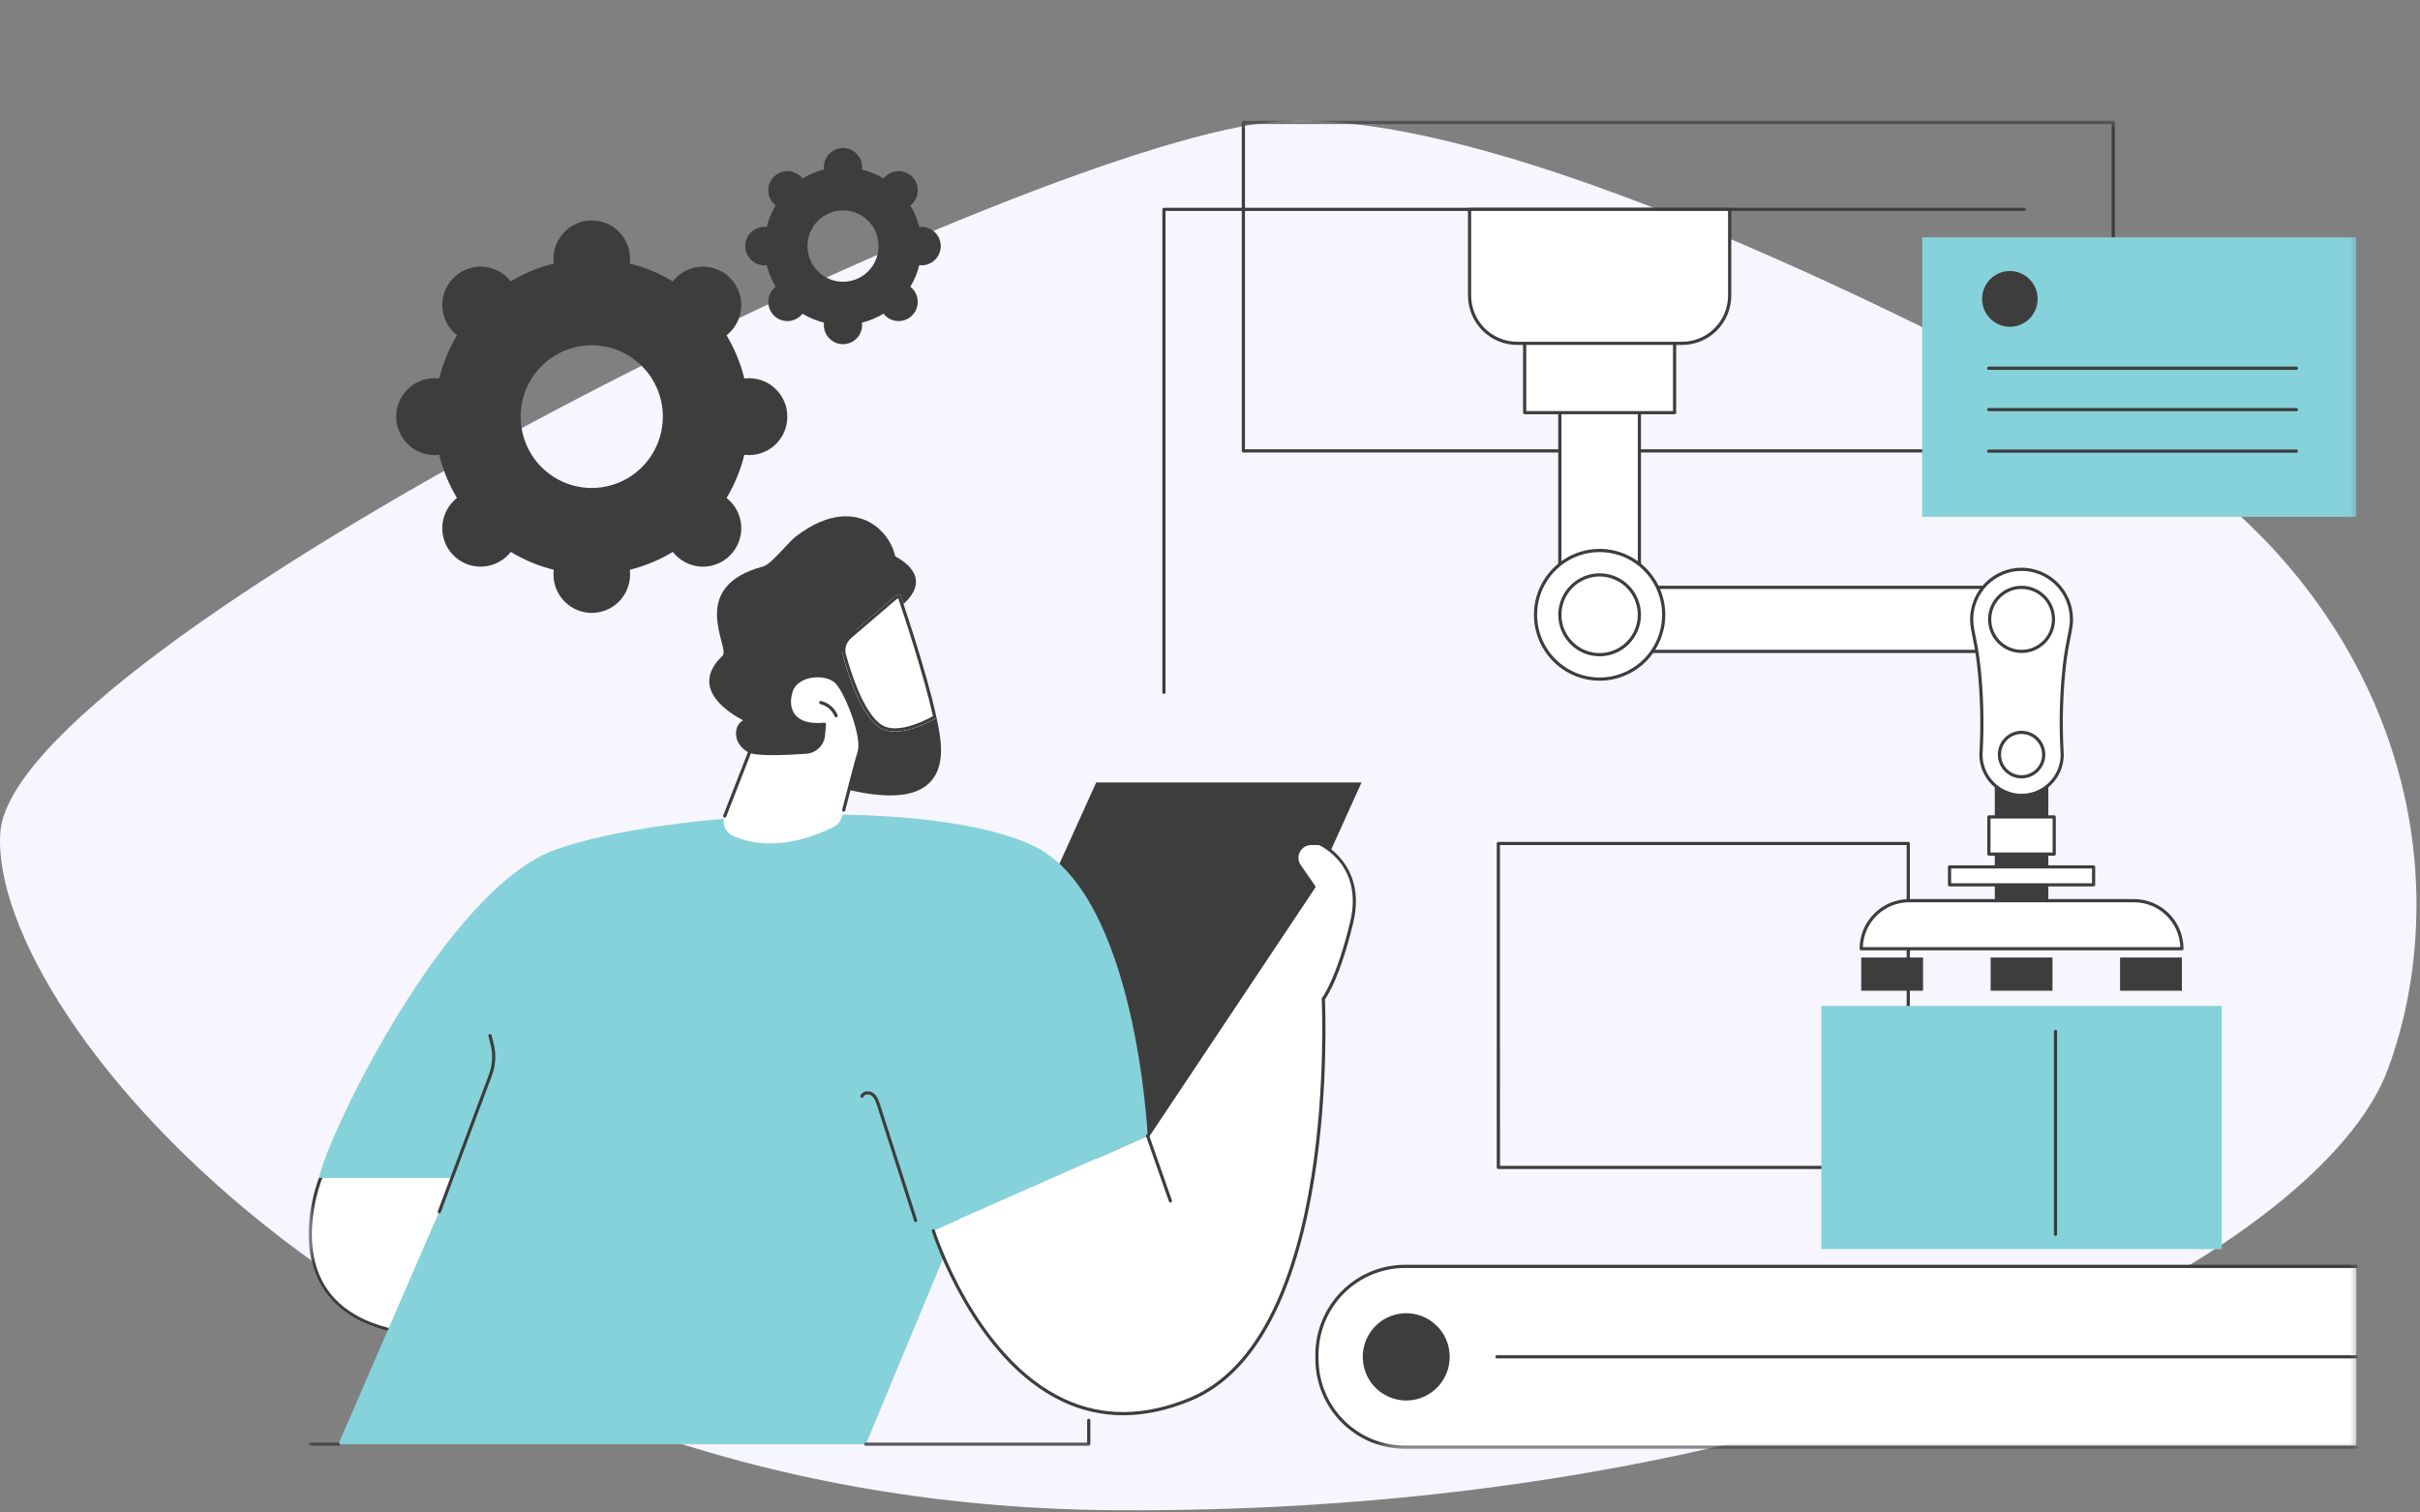 <svg width="328" height="205" viewBox="0 0 328 205" fill="none" xmlns="http://www.w3.org/2000/svg">
<rect x="0" y="0" width="328" height="205" fill="#808080" stroke="none"/>
<path d="M327.404 126.596C329.048 98.772 313.354 72.482 287.294 58.241C257.752 42.092 198.386 12.307 170.032 16.84C131.415 23.009 1.715 87.814 0.037 112.885C-1.64 137.956 53.344 203.917 150.724 204.688C248.103 205.46 314.423 169.973 323.658 144.902C325.802 139.082 327.036 132.903 327.408 126.6L327.404 126.596Z" fill="#F7F5FD"/>
<mask id="mask0_781_1068" style="mask-type:luminance" maskUnits="userSpaceOnUse" x="41" y="16" width="279" height="181">
<path d="M319.577 16.376H41.818V196.376H319.577V16.376Z" fill="white"/>
</mask>
<g mask="url(#mask0_781_1068)">
<path d="M43.222 159.659C43.222 159.659 35.354 179.08 56.875 181.128L69.019 155.976L48.106 152.511L43.222 159.659Z" fill="white"/>
<path d="M48.307 152.983L68.379 156.308L56.616 180.667C50.45 180.026 46.208 177.855 44.006 174.213C40.466 168.36 43.36 160.502 43.605 159.862L48.307 152.983ZM48.111 152.511L43.227 159.659C43.227 159.659 35.359 179.08 56.879 181.128L69.023 155.976L48.111 152.511Z" fill="#3D3D3D"/>
<path d="M161.484 157.027H125.523L148.582 106.049H184.541L161.484 157.027Z" fill="#3D3D3D"/>
<path d="M45.858 195.756H117.358L130.052 165.211L155.557 153.971C155.557 153.971 154.019 121.397 140.168 114.697C126.317 107.997 90.305 109.904 75.426 115.109C60.548 120.314 44.592 153.448 43.226 159.658H61.505L45.858 195.756Z" fill="#86D2DA"/>
<path d="M59.541 164.469C59.515 164.468 59.49 164.464 59.465 164.455C59.412 164.435 59.368 164.394 59.345 164.342C59.321 164.289 59.319 164.23 59.339 164.176L66.261 145.663C66.757 144.342 66.836 142.9 66.487 141.532L66.202 140.413C66.196 140.385 66.194 140.357 66.198 140.328C66.202 140.3 66.211 140.273 66.226 140.249C66.24 140.224 66.259 140.202 66.282 140.185C66.305 140.168 66.331 140.156 66.359 140.149C66.414 140.135 66.472 140.144 66.521 140.173C66.57 140.202 66.606 140.25 66.62 140.305L66.904 141.425C67.276 142.877 67.192 144.409 66.665 145.813L59.743 164.328C59.727 164.369 59.7 164.405 59.664 164.43C59.628 164.455 59.584 164.468 59.541 164.469Z" fill="#3D3D3D"/>
<path d="M124.105 165.646C124.059 165.646 124.015 165.632 123.978 165.604C123.941 165.578 123.913 165.539 123.9 165.495L118.87 149.846C118.69 149.282 118.509 148.793 118.129 148.507C118.02 148.43 117.896 148.377 117.765 148.353C117.634 148.33 117.499 148.335 117.37 148.37C117.295 148.388 117.225 148.423 117.165 148.473C117.105 148.523 117.058 148.587 117.027 148.658C117.017 148.685 117.002 148.709 116.982 148.73C116.963 148.75 116.939 148.767 116.913 148.778C116.887 148.789 116.859 148.795 116.831 148.796C116.803 148.797 116.774 148.791 116.748 148.781C116.721 148.771 116.698 148.755 116.677 148.736C116.657 148.716 116.64 148.693 116.629 148.666C116.617 148.641 116.611 148.612 116.611 148.584C116.61 148.556 116.615 148.527 116.626 148.501C116.68 148.366 116.765 148.247 116.874 148.152C116.982 148.057 117.113 147.989 117.253 147.954C117.446 147.901 117.647 147.893 117.844 147.929C118.041 147.964 118.227 148.044 118.389 148.16C118.908 148.554 119.124 149.223 119.281 149.713L124.311 165.363C124.328 165.418 124.323 165.477 124.297 165.528C124.271 165.579 124.226 165.617 124.171 165.635C124.15 165.642 124.127 165.646 124.105 165.646Z" fill="#3D3D3D"/>
<path d="M126.505 166.818L155.557 153.971L178.086 120.201L176.126 117.377C175.923 117.086 175.804 116.744 175.782 116.389C175.76 116.034 175.834 115.68 175.998 115.365C176.162 115.05 176.409 114.786 176.712 114.602C177.015 114.418 177.362 114.32 177.716 114.32H178.804C178.804 114.32 185.118 117.048 183.197 125.035C181.276 133.024 179.353 135.37 179.353 135.37C179.353 135.37 181.686 181.127 161.373 189.629C136.837 199.9 126.505 166.818 126.505 166.818Z" fill="white"/>
<path d="M152.241 191.821C149.405 191.824 146.603 191.197 144.037 189.985C131.856 184.293 126.353 167.057 126.299 166.884C126.282 166.829 126.287 166.769 126.314 166.718C126.34 166.668 126.386 166.629 126.441 166.612C126.495 166.595 126.554 166.601 126.604 166.627C126.655 166.654 126.693 166.699 126.711 166.754C126.764 166.926 132.213 183.982 144.22 189.594C149.449 192.038 155.193 191.983 161.291 189.429C165.873 187.512 169.665 183.489 172.557 177.474C174.883 172.64 176.635 166.521 177.768 159.285C179.698 146.948 179.141 135.496 179.141 135.383C179.138 135.33 179.155 135.277 179.19 135.235C179.208 135.211 181.108 132.808 182.99 124.986C184.787 117.517 179.332 114.8 178.761 114.538H177.719C177.404 114.535 177.094 114.62 176.824 114.784C176.554 114.948 176.336 115.184 176.192 115.466C176.043 115.746 175.975 116.061 175.995 116.377C176.015 116.693 176.122 116.997 176.305 117.254L178.265 120.08C178.29 120.115 178.303 120.158 178.303 120.202C178.303 120.245 178.29 120.288 178.265 120.324L155.736 154.092C155.704 154.139 155.655 154.171 155.6 154.182C155.545 154.193 155.489 154.182 155.441 154.152C155.395 154.12 155.363 154.071 155.352 154.016C155.341 153.961 155.352 153.904 155.383 153.857L177.83 120.21L175.954 117.506C175.726 117.184 175.591 116.803 175.567 116.409C175.541 116.014 175.627 115.62 175.813 115.271C175.992 114.918 176.266 114.623 176.603 114.418C176.94 114.213 177.328 114.106 177.722 114.11H178.81C178.839 114.11 178.869 114.116 178.896 114.127C178.96 114.155 185.353 117.021 183.411 125.093C181.647 132.407 179.907 135.004 179.578 135.446C179.625 136.493 180.051 147.515 178.2 159.348C177.06 166.626 175.295 172.789 172.952 177.662C170.012 183.777 166.145 187.872 161.462 189.832C158.285 191.157 155.203 191.821 152.241 191.821Z" fill="#3D3D3D"/>
<path d="M158.635 162.989C158.59 162.99 158.546 162.976 158.51 162.95C158.473 162.924 158.446 162.887 158.431 162.845L155.351 154.043C155.332 153.989 155.336 153.929 155.36 153.877C155.385 153.826 155.429 153.786 155.483 153.767C155.537 153.749 155.597 153.752 155.648 153.777C155.699 153.802 155.739 153.846 155.758 153.9L158.838 162.702C158.847 162.728 158.851 162.757 158.85 162.785C158.849 162.813 158.841 162.841 158.829 162.867C158.817 162.893 158.8 162.916 158.779 162.934C158.758 162.953 158.733 162.968 158.707 162.978C158.683 162.986 158.659 162.989 158.635 162.989Z" fill="#3D3D3D"/>
<path d="M107.328 87.103C107.328 87.103 113.982 71.922 120.553 75.005C127.564 78.291 122.157 82.08 122.157 82.08C122.157 82.08 124.711 85.057 119.071 86.073C117.866 86.29 113.764 89.599 112.579 89.734C108.232 90.229 107.328 87.103 107.328 87.103Z" fill="#3D3D3D"/>
<path d="M127.5 100.666C127.423 99.751 127.223 98.59 126.942 97.291C124.63 98.583 121.125 100.035 119.041 98.464C115.732 95.968 113.846 87.22 113.846 87.22L121.296 80.827L106.929 87.068C106.929 87.068 98.573 102.019 111.689 106.127C124.804 110.234 127.962 106.22 127.5 100.666Z" fill="#3D3D3D"/>
<path d="M119.041 98.464C121.125 100.038 124.628 98.583 126.941 97.291C125.516 90.701 122.006 80.524 122.006 80.524L121.297 80.832L115.023 86.211C114.664 86.519 114.398 86.922 114.258 87.375C114.118 87.827 114.109 88.311 114.232 88.768C114.94 91.403 116.606 96.627 119.041 98.464Z" fill="white"/>
<path d="M121.748 81.107C122.423 83.096 125.179 91.359 126.453 97.068C124.999 97.855 123.016 98.715 121.318 98.715C120.506 98.715 119.828 98.519 119.302 98.118C116.921 96.323 115.254 90.906 114.648 88.66C114.547 88.281 114.555 87.88 114.671 87.505C114.787 87.13 115.005 86.795 115.302 86.54L121.53 81.204L121.748 81.107ZM122.006 80.524L121.297 80.832L115.023 86.211C114.664 86.519 114.399 86.922 114.258 87.375C114.118 87.827 114.108 88.31 114.231 88.768C114.942 91.398 116.608 96.622 119.043 98.459C119.69 98.951 120.475 99.148 121.318 99.148C123.189 99.148 125.35 98.181 126.943 97.29C125.516 90.701 122.006 80.525 122.006 80.525V80.524Z" fill="#3D3D3D"/>
<path d="M107.89 72.697C106.779 73.548 104.536 76.489 103.44 76.779C92.992 79.551 99.028 87.833 97.939 88.873C93.12 93.465 99.297 96.863 100.721 97.633C99.65 98.184 99.499 99.783 100.15 100.799C100.801 101.815 101.983 102.351 103.138 102.695C104.924 103.218 106.783 103.443 108.642 103.363C109.786 103.318 110.994 103.142 111.886 102.428C112.992 101.549 113.388 100.06 113.612 98.663C114.096 95.654 114.091 92.585 113.596 89.578C113.379 88.266 121.028 78.901 121.355 77.613C122.38 73.568 116.815 65.869 107.89 72.697Z" fill="#3D3D3D"/>
<path d="M99.287 113.251C101.579 114.326 106.187 115.415 112.992 112.08C113.274 111.941 113.523 111.742 113.72 111.496C113.917 111.25 114.059 110.964 114.136 110.658C114.675 108.52 115.967 103.435 116.453 101.911C117.075 99.963 114.846 94.141 113.485 92.567C112.123 90.993 107.962 91.258 107.211 93.727C106.461 96.195 107.559 98.601 111.737 98.165L111.612 99.627C111.56 100.232 111.295 100.798 110.863 101.224C110.432 101.65 109.863 101.907 109.259 101.949C106.747 102.124 102.8 102.307 101.647 101.834L98.223 110.605C98.032 111.099 98.036 111.648 98.234 112.14C98.431 112.631 98.808 113.028 99.287 113.251Z" fill="white"/>
<path d="M98.227 110.82C98.2 110.82 98.173 110.815 98.147 110.805C98.094 110.784 98.052 110.742 98.029 110.69C98.006 110.637 98.005 110.578 98.026 110.525L101.449 101.754C101.46 101.727 101.476 101.703 101.496 101.682C101.516 101.661 101.539 101.645 101.565 101.634C101.619 101.612 101.678 101.612 101.732 101.634C102.571 101.978 105.24 102.012 109.249 101.732C109.801 101.696 110.322 101.461 110.717 101.071C111.112 100.682 111.354 100.162 111.399 99.609L111.502 98.405C109.157 98.59 108.014 97.845 107.462 97.173C106.747 96.302 106.585 95.056 107.007 93.663C107.338 92.571 108.325 91.775 109.715 91.48C111.266 91.15 112.883 91.538 113.648 92.425C114.966 93.955 117.333 99.87 116.659 101.981C116.229 103.329 115.161 107.489 114.563 109.85C114.549 109.905 114.513 109.953 114.464 109.983C114.415 110.012 114.356 110.021 114.3 110.007C114.273 109.999 114.247 109.987 114.225 109.97C114.202 109.953 114.183 109.932 114.169 109.907C114.154 109.883 114.145 109.856 114.141 109.828C114.137 109.8 114.139 109.771 114.146 109.744C114.745 107.383 115.812 103.206 116.248 101.847C116.836 100.003 114.696 94.3 113.321 92.707C112.665 91.945 111.186 91.607 109.804 91.901C108.573 92.162 107.703 92.85 107.42 93.787C107.041 95.037 107.174 96.141 107.795 96.896C108.519 97.781 109.875 98.141 111.715 97.949C111.747 97.946 111.779 97.95 111.809 97.96C111.839 97.971 111.867 97.988 111.889 98.01C111.912 98.032 111.929 98.059 111.941 98.089C111.951 98.119 111.956 98.15 111.953 98.183L111.827 99.644C111.773 100.3 111.486 100.915 111.018 101.377C110.55 101.839 109.934 102.117 109.279 102.162C106.553 102.353 103.115 102.49 101.777 102.104L98.428 110.682C98.413 110.723 98.385 110.758 98.349 110.782C98.313 110.807 98.27 110.82 98.227 110.82Z" fill="#3D3D3D"/>
<path d="M113.323 97.231C113.28 97.231 113.237 97.217 113.201 97.193C113.165 97.168 113.138 97.133 113.122 97.093C112.956 96.683 112.694 96.319 112.359 96.03C112.024 95.742 111.626 95.538 111.196 95.436C111.14 95.424 111.092 95.39 111.061 95.342C111.031 95.293 111.02 95.235 111.033 95.179C111.045 95.123 111.079 95.074 111.127 95.043C111.176 95.013 111.234 95.002 111.29 95.014C111.789 95.129 112.254 95.364 112.642 95.698C113.031 96.033 113.334 96.457 113.523 96.934C113.533 96.961 113.539 96.989 113.538 97.018C113.538 97.046 113.532 97.074 113.521 97.1C113.509 97.126 113.493 97.149 113.473 97.169C113.452 97.189 113.428 97.204 113.402 97.215C113.377 97.225 113.35 97.231 113.323 97.231Z" fill="#3D3D3D"/>
<path d="M286.42 61.329H168.525C168.467 61.329 168.413 61.306 168.373 61.265C168.332 61.225 168.309 61.17 168.309 61.112V16.59C168.309 16.533 168.332 16.478 168.372 16.437C168.412 16.397 168.467 16.374 168.525 16.374H286.42C286.448 16.374 286.477 16.379 286.503 16.39C286.529 16.401 286.553 16.417 286.573 16.437C286.593 16.457 286.609 16.481 286.62 16.507C286.63 16.534 286.636 16.562 286.636 16.59V61.112C286.636 61.17 286.613 61.225 286.572 61.265C286.532 61.306 286.477 61.329 286.42 61.329ZM168.74 60.896H286.204V16.809H168.74V60.896Z" fill="#3D3D3D"/>
<path d="M157.758 94.06C157.701 94.06 157.646 94.037 157.605 93.997C157.565 93.956 157.542 93.901 157.542 93.844V28.38C157.542 28.323 157.565 28.268 157.605 28.227C157.646 28.186 157.701 28.164 157.758 28.164H274.343C274.4 28.164 274.455 28.187 274.495 28.227C274.535 28.268 274.558 28.323 274.559 28.38C274.559 28.437 274.536 28.493 274.495 28.533C274.455 28.574 274.4 28.596 274.343 28.596H157.973V93.844C157.973 93.901 157.951 93.956 157.91 93.997C157.87 94.037 157.815 94.06 157.758 94.06Z" fill="#3D3D3D"/>
<path d="M258.642 158.448H203.085C203.057 158.448 203.029 158.442 203.003 158.432C202.976 158.42 202.953 158.405 202.933 158.384C202.913 158.364 202.897 158.341 202.886 158.314C202.875 158.288 202.869 158.26 202.869 158.231V114.324C202.869 114.296 202.875 114.267 202.885 114.241C202.896 114.215 202.912 114.191 202.932 114.171C202.953 114.151 202.976 114.135 203.003 114.124C203.028 114.113 203.057 114.108 203.085 114.108H258.642C258.67 114.108 258.698 114.113 258.724 114.124C258.751 114.135 258.774 114.151 258.794 114.171C258.815 114.191 258.83 114.215 258.841 114.241C258.852 114.267 258.857 114.296 258.857 114.324V158.229C258.857 158.258 258.852 158.286 258.841 158.313C258.831 158.339 258.815 158.363 258.795 158.384C258.775 158.404 258.751 158.42 258.725 158.431C258.698 158.442 258.67 158.448 258.642 158.448ZM203.301 158.015H258.422V114.54H203.297L203.301 158.015Z" fill="#3D3D3D"/>
<path d="M190.427 171.644H319.363V196.16H190.427C187.263 196.16 184.228 194.899 181.991 192.653C179.753 190.408 178.496 187.363 178.496 184.188V183.615C178.496 180.44 179.753 177.395 181.991 175.15C184.228 172.904 187.263 171.644 190.427 171.644Z" fill="white"/>
<path d="M319.363 196.376H190.427C187.206 196.372 184.119 195.087 181.843 192.802C179.565 190.517 178.284 187.419 178.281 184.188V183.615C178.284 180.384 179.565 177.286 181.843 175.001C184.119 172.716 187.206 171.431 190.427 171.427H319.363C319.419 171.427 319.474 171.45 319.515 171.49C319.555 171.531 319.578 171.586 319.578 171.644C319.578 171.701 319.556 171.756 319.515 171.796C319.474 171.837 319.42 171.86 319.363 171.86H190.427C187.321 171.863 184.343 173.103 182.147 175.307C179.951 177.511 178.716 180.498 178.712 183.615V184.188C178.716 187.305 179.951 190.292 182.147 192.496C184.343 194.7 187.321 195.94 190.427 195.943H319.363C319.42 195.943 319.474 195.966 319.515 196.007C319.556 196.047 319.578 196.102 319.578 196.16C319.578 196.217 319.555 196.272 319.515 196.313C319.474 196.353 319.419 196.376 319.363 196.376Z" fill="#3D3D3D"/>
<path d="M319.362 184.117H202.895C202.838 184.117 202.783 184.095 202.743 184.054C202.703 184.014 202.68 183.958 202.68 183.901C202.68 183.844 202.703 183.789 202.743 183.748C202.783 183.708 202.838 183.685 202.895 183.685H319.362C319.419 183.685 319.474 183.708 319.514 183.748C319.554 183.789 319.577 183.844 319.578 183.901C319.578 183.958 319.555 184.014 319.514 184.054C319.474 184.095 319.419 184.117 319.362 184.117Z" fill="#3D3D3D"/>
<path d="M191.38 189.769C194.606 189.335 196.871 186.359 196.439 183.121C196.007 179.884 193.041 177.611 189.815 178.045C186.588 178.478 184.323 181.455 184.755 184.692C185.187 187.93 188.153 190.203 191.38 189.769Z" fill="#3D3D3D"/>
<path d="M53.703 56.469C53.703 57.153 53.837 57.831 54.097 58.464C54.357 59.096 54.74 59.671 55.222 60.155C55.704 60.639 56.276 61.023 56.906 61.285C57.537 61.547 58.212 61.682 58.894 61.682C59.104 61.681 59.314 61.666 59.523 61.64C60.032 63.702 60.847 65.676 61.941 67.496C61.774 67.625 61.616 67.764 61.466 67.913C60.984 68.397 60.602 68.971 60.341 69.603C60.08 70.235 59.946 70.912 59.946 71.596C59.946 72.28 60.08 72.957 60.341 73.589C60.602 74.221 60.984 74.795 61.466 75.278C61.948 75.762 62.52 76.146 63.15 76.407C63.779 76.669 64.454 76.804 65.136 76.804C65.817 76.804 66.492 76.669 67.122 76.407C67.751 76.146 68.323 75.762 68.805 75.278C68.954 75.129 69.093 74.969 69.222 74.802C71.035 75.899 73.003 76.716 75.058 77.228C75.031 77.437 75.017 77.648 75.016 77.859C75.016 79.241 75.562 80.566 76.536 81.543C77.508 82.521 78.829 83.071 80.205 83.073C81.583 83.073 82.904 82.523 83.879 81.546C84.853 80.568 85.4 79.242 85.4 77.859C85.399 77.648 85.385 77.437 85.358 77.228C87.414 76.716 89.381 75.899 91.194 74.802C91.324 74.969 91.463 75.129 91.611 75.278C92.093 75.762 92.665 76.146 93.295 76.407C93.924 76.669 94.599 76.804 95.281 76.804C95.962 76.804 96.637 76.669 97.267 76.407C97.896 76.146 98.469 75.762 98.95 75.278C99.432 74.795 99.814 74.221 100.075 73.589C100.336 72.957 100.471 72.28 100.471 71.596C100.471 70.912 100.336 70.235 100.075 69.603C99.814 68.971 99.432 68.397 98.95 67.913C98.8 67.764 98.642 67.625 98.476 67.496C99.567 65.676 100.38 63.702 100.888 61.64C101.097 61.666 101.307 61.681 101.517 61.682C102.2 61.683 102.876 61.548 103.506 61.287C104.137 61.025 104.71 60.641 105.193 60.157C105.675 59.673 106.058 59.098 106.319 58.465C106.58 57.832 106.713 57.154 106.712 56.469C106.712 55.785 106.578 55.107 106.317 54.474C106.056 53.843 105.673 53.268 105.19 52.785C104.708 52.301 104.135 51.918 103.505 51.656C102.875 51.395 102.199 51.261 101.517 51.261C101.307 51.263 101.097 51.277 100.888 51.303C100.379 49.24 99.564 47.266 98.471 45.447C98.637 45.317 98.796 45.178 98.945 45.029C99.427 44.546 99.81 43.972 100.071 43.34C100.332 42.709 100.466 42.031 100.466 41.347C100.466 40.663 100.332 39.986 100.071 39.355C99.81 38.723 99.427 38.149 98.945 37.665C98.464 37.182 97.891 36.798 97.261 36.536C96.632 36.274 95.957 36.14 95.276 36.14C94.594 36.14 93.919 36.274 93.29 36.536C92.66 36.798 92.088 37.182 91.606 37.665C91.458 37.815 91.319 37.974 91.189 38.141C89.376 37.044 87.409 36.227 85.353 35.716C85.38 35.506 85.394 35.295 85.395 35.083C85.395 34.399 85.261 33.721 85 33.089C84.739 32.457 84.356 31.883 83.874 31.399C83.391 30.916 82.818 30.532 82.188 30.271C81.558 30.009 80.882 29.875 80.2 29.876C78.826 29.878 77.509 30.428 76.538 31.404C75.566 32.38 75.021 33.703 75.02 35.082C75.022 35.294 75.036 35.505 75.063 35.715C73.007 36.226 71.04 37.043 69.226 38.14C69.098 37.973 68.959 37.814 68.81 37.664C68.328 37.18 67.756 36.797 67.127 36.535C66.497 36.273 65.822 36.139 65.141 36.139C64.459 36.139 63.784 36.273 63.154 36.535C62.525 36.797 61.953 37.18 61.471 37.664C60.989 38.148 60.607 38.722 60.346 39.353C60.085 39.986 59.951 40.663 59.951 41.346C59.951 42.03 60.085 42.708 60.346 43.339C60.607 43.971 60.989 44.545 61.471 45.029C61.621 45.177 61.779 45.316 61.946 45.446C60.852 47.266 60.038 49.239 59.528 51.302C59.319 51.276 59.109 51.262 58.899 51.261C58.217 51.26 57.541 51.394 56.911 51.655C56.281 51.917 55.708 52.3 55.225 52.784C54.743 53.268 54.36 53.842 54.099 54.474C53.838 55.107 53.703 55.785 53.703 56.469ZM70.564 56.469C70.564 53.904 71.579 51.444 73.386 49.631C75.194 47.817 77.645 46.798 80.201 46.798C81.467 46.798 82.721 47.048 83.889 47.534C85.059 48.02 86.122 48.732 87.017 49.63C87.912 50.528 88.622 51.594 89.106 52.768C89.591 53.941 89.84 55.199 89.84 56.469C89.84 59.034 88.824 61.494 87.017 63.308C85.209 65.122 82.757 66.14 80.201 66.14C77.646 66.139 75.195 65.12 73.389 63.307C71.582 61.492 70.567 59.033 70.567 56.469H70.564Z" fill="#3D3D3D"/>
<path d="M101.009 33.353C101.009 34.044 101.282 34.706 101.769 35.195C102.255 35.683 102.915 35.957 103.604 35.957C103.709 35.957 103.814 35.95 103.918 35.936C104.173 36.967 104.581 37.955 105.127 38.864C105.044 38.93 104.965 38.999 104.89 39.073C104.649 39.315 104.457 39.602 104.327 39.918C104.197 40.234 104.13 40.573 104.13 40.914C104.13 41.257 104.197 41.595 104.327 41.911C104.457 42.227 104.649 42.514 104.89 42.756C105.131 42.998 105.417 43.19 105.732 43.32C106.046 43.451 106.384 43.519 106.725 43.519C107.066 43.519 107.403 43.451 107.718 43.32C108.032 43.19 108.319 42.998 108.56 42.756C108.634 42.681 108.703 42.601 108.767 42.518C109.673 43.065 110.655 43.474 111.682 43.731C111.668 43.835 111.661 43.941 111.661 44.046C111.661 44.737 111.935 45.399 112.421 45.887C112.908 46.375 113.568 46.65 114.256 46.65C114.944 46.65 115.604 46.375 116.091 45.887C116.577 45.399 116.85 44.737 116.85 44.046C116.85 43.941 116.843 43.835 116.83 43.731C117.858 43.474 118.841 43.066 119.748 42.518C119.813 42.601 119.882 42.68 119.956 42.756C120.197 42.998 120.483 43.19 120.798 43.32C121.113 43.451 121.45 43.519 121.791 43.519C122.132 43.519 122.469 43.451 122.784 43.32C123.099 43.19 123.385 42.998 123.626 42.756C123.867 42.514 124.058 42.227 124.189 41.911C124.319 41.595 124.386 41.257 124.386 40.914C124.386 40.573 124.319 40.234 124.189 39.918C124.058 39.602 123.867 39.315 123.626 39.073C123.551 38.999 123.472 38.93 123.389 38.864C123.935 37.955 124.342 36.967 124.597 35.936C124.702 35.95 124.806 35.957 124.912 35.957C125.6 35.957 126.26 35.683 126.746 35.195C127.233 34.706 127.507 34.044 127.507 33.353C127.506 32.664 127.232 32.004 126.746 31.516C126.26 31.028 125.602 30.755 124.915 30.754C124.809 30.754 124.704 30.761 124.6 30.774C124.345 29.743 123.938 28.756 123.392 27.846C123.475 27.781 123.554 27.712 123.629 27.638C123.87 27.396 124.061 27.109 124.192 26.793C124.322 26.477 124.389 26.139 124.389 25.796C124.389 25.455 124.322 25.116 124.192 24.8C124.061 24.484 123.87 24.197 123.629 23.955C123.388 23.713 123.102 23.521 122.787 23.391C122.472 23.259 122.135 23.192 121.794 23.192C121.453 23.192 121.116 23.259 120.801 23.391C120.486 23.521 120.2 23.713 119.959 23.955C119.885 24.03 119.815 24.11 119.751 24.193C118.844 23.645 117.86 23.236 116.833 22.98C116.846 22.875 116.853 22.77 116.853 22.665C116.853 22.323 116.786 21.984 116.656 21.668C116.526 21.352 116.334 21.065 116.094 20.824C115.852 20.582 115.567 20.39 115.252 20.259C114.937 20.128 114.599 20.061 114.259 20.061C113.918 20.061 113.581 20.128 113.266 20.259C112.951 20.39 112.665 20.582 112.424 20.824C112.183 21.065 111.992 21.352 111.862 21.668C111.731 21.984 111.664 22.323 111.664 22.665C111.664 22.77 111.671 22.875 111.685 22.98C110.657 23.237 109.673 23.645 108.766 24.193C108.702 24.11 108.633 24.03 108.559 23.955C108.318 23.713 108.031 23.521 107.717 23.391C107.402 23.259 107.065 23.192 106.724 23.192C106.383 23.192 106.045 23.259 105.73 23.391C105.416 23.521 105.13 23.713 104.888 23.955C104.648 24.197 104.456 24.484 104.326 24.8C104.196 25.116 104.128 25.455 104.128 25.796C104.128 26.139 104.196 26.477 104.326 26.793C104.456 27.109 104.648 27.396 104.888 27.638C104.964 27.712 105.043 27.781 105.126 27.846C104.58 28.756 104.172 29.743 103.917 30.774C103.813 30.761 103.708 30.754 103.603 30.754C102.915 30.754 102.256 31.028 101.77 31.515C101.284 32.002 101.01 32.664 101.009 33.353ZM109.439 33.353C109.439 32.071 109.947 30.841 110.85 29.934C111.754 29.027 112.98 28.518 114.258 28.518C115.536 28.518 116.761 29.027 117.665 29.934C118.569 30.841 119.077 32.071 119.077 33.353C119.077 34.636 118.569 35.866 117.665 36.772C116.761 37.679 115.536 38.189 114.258 38.189C112.98 38.188 111.755 37.678 110.852 36.772C109.949 35.865 109.441 34.636 109.441 33.353H109.439Z" fill="#3D3D3D"/>
<path d="M319.361 32.167H260.531V70.048H319.361V32.167Z" fill="#86D2DA"/>
<path d="M272.411 44.291C274.49 44.291 276.175 42.599 276.175 40.514C276.175 38.427 274.49 36.736 272.411 36.736C270.332 36.736 268.647 38.427 268.647 40.514C268.647 42.599 270.332 44.291 272.411 44.291Z" fill="#3D3D3D"/>
<path d="M311.246 50.123H269.54C269.511 50.123 269.484 50.118 269.458 50.107C269.431 50.096 269.407 50.08 269.387 50.06C269.367 50.04 269.351 50.016 269.34 49.99C269.33 49.964 269.324 49.935 269.324 49.907C269.324 49.879 269.33 49.85 269.341 49.825C269.352 49.798 269.368 49.775 269.388 49.754C269.407 49.734 269.431 49.719 269.458 49.708C269.484 49.697 269.511 49.691 269.54 49.691H311.246C311.303 49.691 311.358 49.714 311.398 49.755C311.439 49.795 311.462 49.85 311.462 49.907C311.462 49.965 311.439 50.02 311.398 50.06C311.358 50.101 311.303 50.123 311.246 50.123Z" fill="#3D3D3D"/>
<path d="M311.246 61.358H269.54C269.483 61.358 269.428 61.336 269.388 61.295C269.347 61.254 269.324 61.199 269.324 61.142C269.324 61.113 269.33 61.085 269.341 61.059C269.351 61.033 269.367 61.009 269.387 60.989C269.408 60.968 269.431 60.953 269.458 60.942C269.484 60.931 269.512 60.925 269.54 60.925H311.246C311.303 60.925 311.358 60.948 311.399 60.989C311.439 61.029 311.462 61.085 311.462 61.142C311.462 61.199 311.439 61.254 311.399 61.295C311.358 61.335 311.303 61.358 311.246 61.358Z" fill="#3D3D3D"/>
<path d="M311.246 55.738H269.54C269.511 55.738 269.484 55.732 269.458 55.722C269.431 55.711 269.407 55.695 269.387 55.675C269.367 55.655 269.351 55.631 269.34 55.605C269.33 55.578 269.324 55.55 269.324 55.522C269.324 55.464 269.347 55.409 269.388 55.368C269.428 55.328 269.483 55.305 269.54 55.305H311.246C311.303 55.306 311.358 55.328 311.398 55.369C311.439 55.409 311.462 55.464 311.462 55.522C311.462 55.579 311.439 55.634 311.398 55.675C311.358 55.715 311.303 55.738 311.246 55.738Z" fill="#3D3D3D"/>
<path d="M222.197 51.515H211.417V82.57H222.197V51.515Z" fill="white"/>
<path d="M222.198 82.787H211.415C211.387 82.787 211.359 82.782 211.333 82.771C211.306 82.76 211.283 82.744 211.262 82.724C211.242 82.704 211.227 82.68 211.215 82.654C211.205 82.627 211.199 82.599 211.199 82.571V51.515C211.199 51.487 211.205 51.459 211.215 51.432C211.227 51.406 211.242 51.382 211.262 51.362C211.283 51.342 211.306 51.326 211.333 51.315C211.359 51.304 211.387 51.299 211.415 51.299H222.198C222.226 51.299 222.254 51.304 222.281 51.315C222.307 51.326 222.331 51.342 222.351 51.362C222.371 51.382 222.387 51.406 222.397 51.432C222.408 51.459 222.413 51.487 222.413 51.515V82.57C222.414 82.598 222.408 82.627 222.398 82.653C222.387 82.68 222.371 82.703 222.351 82.724C222.331 82.744 222.307 82.76 222.281 82.771C222.254 82.782 222.226 82.787 222.198 82.787ZM211.634 82.354H221.982V51.731H211.634V82.354Z" fill="#3D3D3D"/>
<path d="M276.174 79.609H216.692V88.291H276.174V79.609Z" fill="white"/>
<path d="M276.175 88.507H216.692C216.635 88.507 216.58 88.484 216.54 88.443C216.499 88.403 216.477 88.348 216.477 88.29V79.608C216.477 79.55 216.499 79.496 216.54 79.455C216.58 79.414 216.635 79.392 216.692 79.392H276.175C276.232 79.392 276.286 79.414 276.327 79.455C276.367 79.496 276.39 79.55 276.39 79.608V88.295C276.389 88.352 276.366 88.405 276.325 88.445C276.285 88.484 276.231 88.507 276.175 88.507ZM216.908 88.074H275.959V79.824H216.908V88.074Z" fill="#3D3D3D"/>
<path d="M225.062 86.077C226.578 81.51 224.118 76.574 219.567 75.052C215.015 73.53 210.096 75.998 208.579 80.566C207.062 85.133 209.522 90.069 214.074 91.591C218.625 93.113 223.545 90.644 225.062 86.077Z" fill="white"/>
<path d="M216.807 92.261C214.447 92.258 212.185 91.316 210.516 89.641C208.847 87.967 207.909 85.696 207.906 83.328C207.909 80.96 208.847 78.689 210.516 77.016C212.185 75.341 214.447 74.399 216.807 74.396C219.168 74.398 221.43 75.34 223.099 77.015C224.768 78.689 225.707 80.96 225.71 83.328C225.707 85.696 224.768 87.967 223.1 89.642C221.43 91.316 219.168 92.258 216.807 92.261ZM216.807 74.829C214.562 74.831 212.409 75.727 210.821 77.321C209.233 78.914 208.339 81.075 208.337 83.328C208.339 85.582 209.233 87.742 210.821 89.336C212.408 90.93 214.562 91.826 216.807 91.828C219.054 91.826 221.207 90.93 222.795 89.336C224.383 87.743 225.276 85.582 225.279 83.328C225.276 81.075 224.382 78.914 222.794 77.321C221.206 75.727 219.053 74.831 216.807 74.829Z" fill="#3D3D3D"/>
<path d="M220.619 87.153C222.724 85.04 222.724 81.616 220.619 79.503C218.514 77.391 215.101 77.391 212.996 79.503C210.891 81.616 210.891 85.04 212.996 87.153C215.101 89.265 218.514 89.265 220.619 87.153Z" fill="white"/>
<path d="M216.807 88.953C215.321 88.951 213.897 88.358 212.846 87.304C211.795 86.249 211.204 84.819 211.202 83.328C211.204 81.837 211.795 80.407 212.846 79.352C213.897 78.298 215.321 77.705 216.807 77.703C218.294 77.704 219.719 78.298 220.77 79.352C221.821 80.407 222.412 81.837 222.413 83.328C222.412 84.819 221.821 86.249 220.77 87.304C219.719 88.359 218.294 88.951 216.807 88.953ZM216.807 78.133C215.436 78.135 214.121 78.683 213.15 79.656C212.181 80.63 211.635 81.95 211.634 83.326C211.635 84.703 212.181 86.022 213.15 86.996C214.121 87.969 215.436 88.516 216.807 88.518C218.179 88.517 219.495 87.969 220.465 86.996C221.435 86.022 221.981 84.703 221.982 83.326C221.98 81.95 221.434 80.63 220.464 79.657C219.494 78.684 218.179 78.137 216.807 78.135V78.133Z" fill="#3D3D3D"/>
<path d="M301.128 136.34H246.867V169.305H301.128V136.34Z" fill="#86D2DA"/>
<path d="M278.597 167.512C278.54 167.512 278.486 167.489 278.445 167.448C278.404 167.408 278.382 167.353 278.382 167.295V139.795C278.382 139.766 278.387 139.738 278.398 139.712C278.409 139.686 278.425 139.662 278.445 139.642C278.465 139.621 278.488 139.605 278.515 139.595C278.541 139.584 278.569 139.579 278.597 139.579C278.655 139.579 278.71 139.601 278.75 139.642C278.79 139.683 278.813 139.738 278.813 139.795V167.295C278.813 167.353 278.79 167.408 278.749 167.448C278.709 167.489 278.655 167.512 278.597 167.512Z" fill="#3D3D3D"/>
<path d="M277.625 103.636H270.369V122.08H277.625V103.636Z" fill="#3D3D3D"/>
<path d="M283.76 117.499H264.233V119.929H283.76V117.499Z" fill="white"/>
<path d="M283.762 120.145H264.235C264.177 120.145 264.122 120.123 264.082 120.082C264.042 120.042 264.019 119.986 264.019 119.929V117.499C264.019 117.441 264.042 117.386 264.082 117.345C264.122 117.305 264.177 117.282 264.235 117.282H283.762C283.819 117.282 283.874 117.306 283.914 117.346C283.954 117.386 283.977 117.441 283.977 117.499V119.929C283.977 119.986 283.954 120.041 283.914 120.082C283.874 120.122 283.819 120.145 283.762 120.145ZM264.451 119.713H283.546V117.715H264.45L264.451 119.713Z" fill="#3D3D3D"/>
<path d="M278.424 110.727H269.571V115.761H278.424V110.727Z" fill="white"/>
<path d="M278.424 115.977H269.571C269.542 115.977 269.514 115.971 269.488 115.961C269.462 115.949 269.438 115.934 269.418 115.913C269.398 115.894 269.383 115.87 269.372 115.843C269.361 115.817 269.356 115.789 269.356 115.761V110.722C269.356 110.664 269.379 110.609 269.419 110.569C269.459 110.528 269.514 110.505 269.571 110.505H278.424C278.481 110.505 278.536 110.528 278.577 110.569C278.617 110.609 278.64 110.664 278.64 110.722V115.756C278.64 115.786 278.635 115.814 278.625 115.841C278.614 115.868 278.598 115.892 278.578 115.913C278.558 115.933 278.534 115.949 278.508 115.961C278.481 115.971 278.453 115.977 278.424 115.977ZM269.786 115.544H278.208V110.942H269.786V115.544Z" fill="#3D3D3D"/>
<path d="M295.732 128.589H252.264C252.264 127.734 252.432 126.888 252.757 126.098C253.083 125.308 253.561 124.591 254.164 123.986C254.766 123.382 255.481 122.902 256.268 122.575C257.055 122.248 257.898 122.08 258.75 122.08H289.245C290.966 122.08 292.616 122.765 293.832 123.986C295.049 125.207 295.732 126.863 295.732 128.589Z" fill="white"/>
<path d="M295.733 128.805H252.264C252.207 128.805 252.152 128.783 252.111 128.742C252.071 128.701 252.048 128.647 252.048 128.589C252.05 126.806 252.757 125.096 254.013 123.835C255.269 122.574 256.973 121.865 258.75 121.863H289.245C291.022 121.865 292.726 122.574 293.983 123.835C295.239 125.096 295.946 126.806 295.948 128.589C295.948 128.647 295.925 128.701 295.885 128.742C295.844 128.783 295.789 128.805 295.733 128.805ZM252.483 128.372H295.515C295.457 126.743 294.772 125.198 293.603 124.065C292.434 122.932 290.873 122.298 289.247 122.296H258.752C257.126 122.297 255.564 122.931 254.395 124.065C253.226 125.198 252.541 126.742 252.483 128.372Z" fill="#3D3D3D"/>
<path d="M260.645 129.779H252.262V134.282H260.645V129.779Z" fill="#3D3D3D"/>
<path d="M278.189 129.779H269.806V134.282H278.189V129.779Z" fill="#3D3D3D"/>
<path d="M295.731 129.779H287.348V134.282H295.731V129.779Z" fill="#3D3D3D"/>
<path d="M268.492 102.277C268.492 102.08 268.503 101.883 268.524 101.687C268.727 97.825 268.614 93.953 268.186 90.109C268.005 88.491 267.69 86.894 267.369 85.299C267.279 84.855 267.234 84.402 267.235 83.949C267.235 82.149 267.947 80.422 269.216 79.15C270.484 77.877 272.204 77.162 273.998 77.162C275.792 77.162 277.512 77.877 278.781 79.15C280.049 80.422 280.762 82.149 280.762 83.949C280.762 84.403 280.717 84.855 280.627 85.3C280.305 86.894 279.99 88.492 279.811 90.108C279.382 93.952 279.269 97.824 279.473 101.687C279.494 101.883 279.504 102.08 279.504 102.277C279.504 103.742 278.924 105.147 277.891 106.183C276.859 107.219 275.458 107.801 273.998 107.801C273.275 107.801 272.559 107.658 271.891 107.381C271.223 107.104 270.616 106.696 270.105 106.183C269.594 105.671 269.188 105.062 268.911 104.391C268.635 103.721 268.492 103.003 268.492 102.277Z" fill="white"/>
<path d="M273.997 108.018C272.48 108.016 271.027 107.411 269.954 106.335C268.881 105.258 268.278 103.799 268.276 102.278C268.276 102.073 268.287 101.869 268.309 101.666C268.51 97.819 268.397 93.962 267.971 90.134C267.796 88.56 267.499 87.036 267.157 85.344C267.064 84.885 267.018 84.418 267.019 83.95C267.021 82.093 267.757 80.313 269.065 79.001C270.373 77.688 272.147 76.949 273.997 76.947C275.847 76.949 277.621 77.688 278.93 79.001C280.238 80.313 280.974 82.093 280.976 83.95C280.976 84.418 280.929 84.886 280.837 85.345C280.496 87.033 280.199 88.561 280.023 90.134C279.598 93.964 279.485 97.824 279.686 101.673C279.708 101.872 279.719 102.073 279.719 102.273C279.718 103.796 279.115 105.257 278.042 106.334C276.969 107.41 275.514 108.016 273.997 108.018ZM273.997 77.379C272.261 77.382 270.597 78.075 269.369 79.306C268.142 80.538 267.452 82.208 267.45 83.95C267.449 84.389 267.493 84.827 267.58 85.257C267.923 86.961 268.222 88.503 268.4 90.086C268.828 93.942 268.941 97.826 268.739 101.7C268.718 101.892 268.708 102.085 268.707 102.278C268.707 103.686 269.265 105.037 270.258 106.033C271.251 107.029 272.597 107.589 274.001 107.589C275.405 107.589 276.751 107.029 277.744 106.033C278.737 105.037 279.294 103.686 279.294 102.278C279.294 102.088 279.284 101.899 279.264 101.711C279.058 97.834 279.168 93.945 279.595 90.086C279.773 88.495 280.071 86.958 280.415 85.258C280.501 84.828 280.545 84.389 280.545 83.95C280.543 82.208 279.853 80.537 278.626 79.305C277.398 78.073 275.733 77.379 273.997 77.377V77.379Z" fill="#3D3D3D"/>
<path d="M274.26 88.279C276.644 88.131 278.457 86.07 278.309 83.678C278.16 81.285 276.107 79.466 273.722 79.615C271.338 79.764 269.525 81.824 269.674 84.217C269.822 86.609 271.875 88.428 274.26 88.279Z" fill="white"/>
<path d="M273.997 88.507C272.793 88.505 271.639 88.024 270.787 87.17C269.936 86.316 269.457 85.157 269.456 83.95C269.457 82.741 269.936 81.583 270.787 80.728C271.639 79.874 272.793 79.393 273.997 79.392C275.201 79.393 276.356 79.874 277.208 80.728C278.059 81.583 278.538 82.741 278.539 83.95C278.538 85.158 278.059 86.316 277.207 87.17C276.356 88.025 275.201 88.505 273.997 88.507ZM273.997 79.824C272.908 79.827 271.865 80.263 271.095 81.036C270.326 81.809 269.893 82.857 269.891 83.95C269.893 85.043 270.326 86.091 271.097 86.864C271.867 87.637 272.912 88.072 274.001 88.074C275.091 88.072 276.135 87.637 276.906 86.864C277.677 86.091 278.11 85.043 278.112 83.95C278.111 82.855 277.677 81.806 276.905 81.033C276.133 80.259 275.088 79.825 273.997 79.824Z" fill="#3D3D3D"/>
<path d="M274.313 105.266C275.959 105.084 277.148 103.598 276.967 101.945C276.787 100.293 275.305 99.1 273.659 99.281C272.012 99.463 270.823 100.949 271.004 102.602C271.185 104.254 272.666 105.446 274.313 105.266Z" fill="white"/>
<path d="M273.997 105.503C273.145 105.502 272.328 105.161 271.726 104.557C271.123 103.952 270.784 103.132 270.783 102.277C270.784 101.422 271.123 100.602 271.725 99.997C272.328 99.392 273.145 99.052 273.997 99.051C274.85 99.052 275.667 99.392 276.27 99.997C276.873 100.601 277.212 101.422 277.213 102.277C277.212 103.132 276.873 103.952 276.27 104.557C275.667 105.162 274.85 105.502 273.997 105.503ZM273.997 99.484C273.26 99.484 272.552 99.779 272.03 100.303C271.509 100.826 271.215 101.537 271.215 102.277C271.216 103.018 271.509 103.727 272.031 104.251C272.552 104.774 273.26 105.069 273.997 105.069C274.735 105.069 275.443 104.774 275.965 104.251C276.487 103.727 276.78 103.018 276.781 102.277C276.781 101.537 276.487 100.826 275.965 100.303C275.443 99.779 274.736 99.484 273.997 99.484Z" fill="#3D3D3D"/>
<path d="M226.969 41.701H206.647V55.933H226.969V41.701Z" fill="white"/>
<path d="M226.97 56.149H206.647C206.59 56.148 206.535 56.126 206.495 56.085C206.454 56.045 206.431 55.99 206.431 55.933V41.701C206.431 41.672 206.437 41.644 206.447 41.618C206.458 41.592 206.474 41.568 206.494 41.548C206.515 41.528 206.538 41.512 206.564 41.501C206.59 41.49 206.619 41.484 206.647 41.484H226.97C226.998 41.484 227.026 41.49 227.052 41.501C227.079 41.512 227.102 41.528 227.122 41.548C227.142 41.568 227.158 41.592 227.169 41.618C227.18 41.644 227.186 41.672 227.186 41.701V55.934C227.185 55.991 227.162 56.046 227.121 56.086C227.081 56.126 227.027 56.149 226.97 56.149ZM206.863 55.716H226.754V41.917H206.863V55.716Z" fill="#3D3D3D"/>
<path d="M199.182 28.379V40.065C199.181 40.915 199.348 41.757 199.672 42.542C199.997 43.327 200.472 44.041 201.071 44.642C201.67 45.243 202.381 45.72 203.164 46.045C203.946 46.371 204.785 46.538 205.633 46.538H227.982C228.829 46.538 229.668 46.371 230.451 46.045C231.233 45.72 231.945 45.243 232.543 44.642C233.143 44.041 233.618 43.327 233.942 42.542C234.266 41.757 234.433 40.915 234.433 40.065V28.379H199.182Z" fill="white"/>
<path d="M227.983 46.755H205.634C203.866 46.752 202.172 46.047 200.923 44.793C199.673 43.539 198.971 41.839 198.968 40.066V28.38C198.968 28.323 198.991 28.268 199.031 28.227C199.072 28.186 199.127 28.164 199.183 28.164H234.436C234.493 28.164 234.548 28.186 234.589 28.227C234.629 28.268 234.651 28.323 234.651 28.38V40.065C234.649 41.839 233.946 43.54 232.696 44.794C231.446 46.048 229.751 46.753 227.983 46.755ZM199.397 28.596V40.065C199.399 41.724 200.057 43.315 201.225 44.488C202.395 45.66 203.98 46.32 205.633 46.322H227.982C229.635 46.32 231.22 45.66 232.389 44.488C233.558 43.315 234.215 41.724 234.217 40.065V28.596H199.397Z" fill="#3D3D3D"/>
<path d="M147.564 195.972H117.357C117.3 195.972 117.245 195.949 117.205 195.908C117.165 195.868 117.142 195.814 117.142 195.756C117.142 195.728 117.147 195.7 117.158 195.674C117.169 195.647 117.185 195.624 117.205 195.603C117.224 195.583 117.248 195.567 117.274 195.557C117.3 195.545 117.328 195.54 117.357 195.54H147.352V192.511C147.352 192.454 147.375 192.399 147.415 192.359C147.455 192.318 147.51 192.295 147.567 192.295C147.624 192.295 147.679 192.318 147.72 192.359C147.76 192.399 147.783 192.454 147.783 192.511V195.757C147.783 195.786 147.777 195.814 147.766 195.84C147.755 195.867 147.738 195.89 147.718 195.91C147.697 195.93 147.673 195.946 147.647 195.957C147.62 195.967 147.592 195.972 147.564 195.972Z" fill="#3D3D3D"/>
<path d="M45.858 195.971H42.035C41.978 195.971 41.923 195.948 41.883 195.908C41.843 195.868 41.82 195.813 41.819 195.756C41.819 195.699 41.842 195.644 41.883 195.603C41.923 195.562 41.978 195.54 42.035 195.54H45.858C45.886 195.539 45.915 195.545 45.941 195.556C45.967 195.566 45.99 195.582 46.011 195.602C46.031 195.623 46.047 195.647 46.057 195.673C46.068 195.699 46.074 195.727 46.074 195.756C46.074 195.784 46.068 195.812 46.057 195.839C46.046 195.865 46.03 195.889 46.01 195.909C45.99 195.928 45.967 195.944 45.94 195.955C45.914 195.966 45.886 195.971 45.858 195.971Z" fill="#3D3D3D"/>
</g>
</svg>

